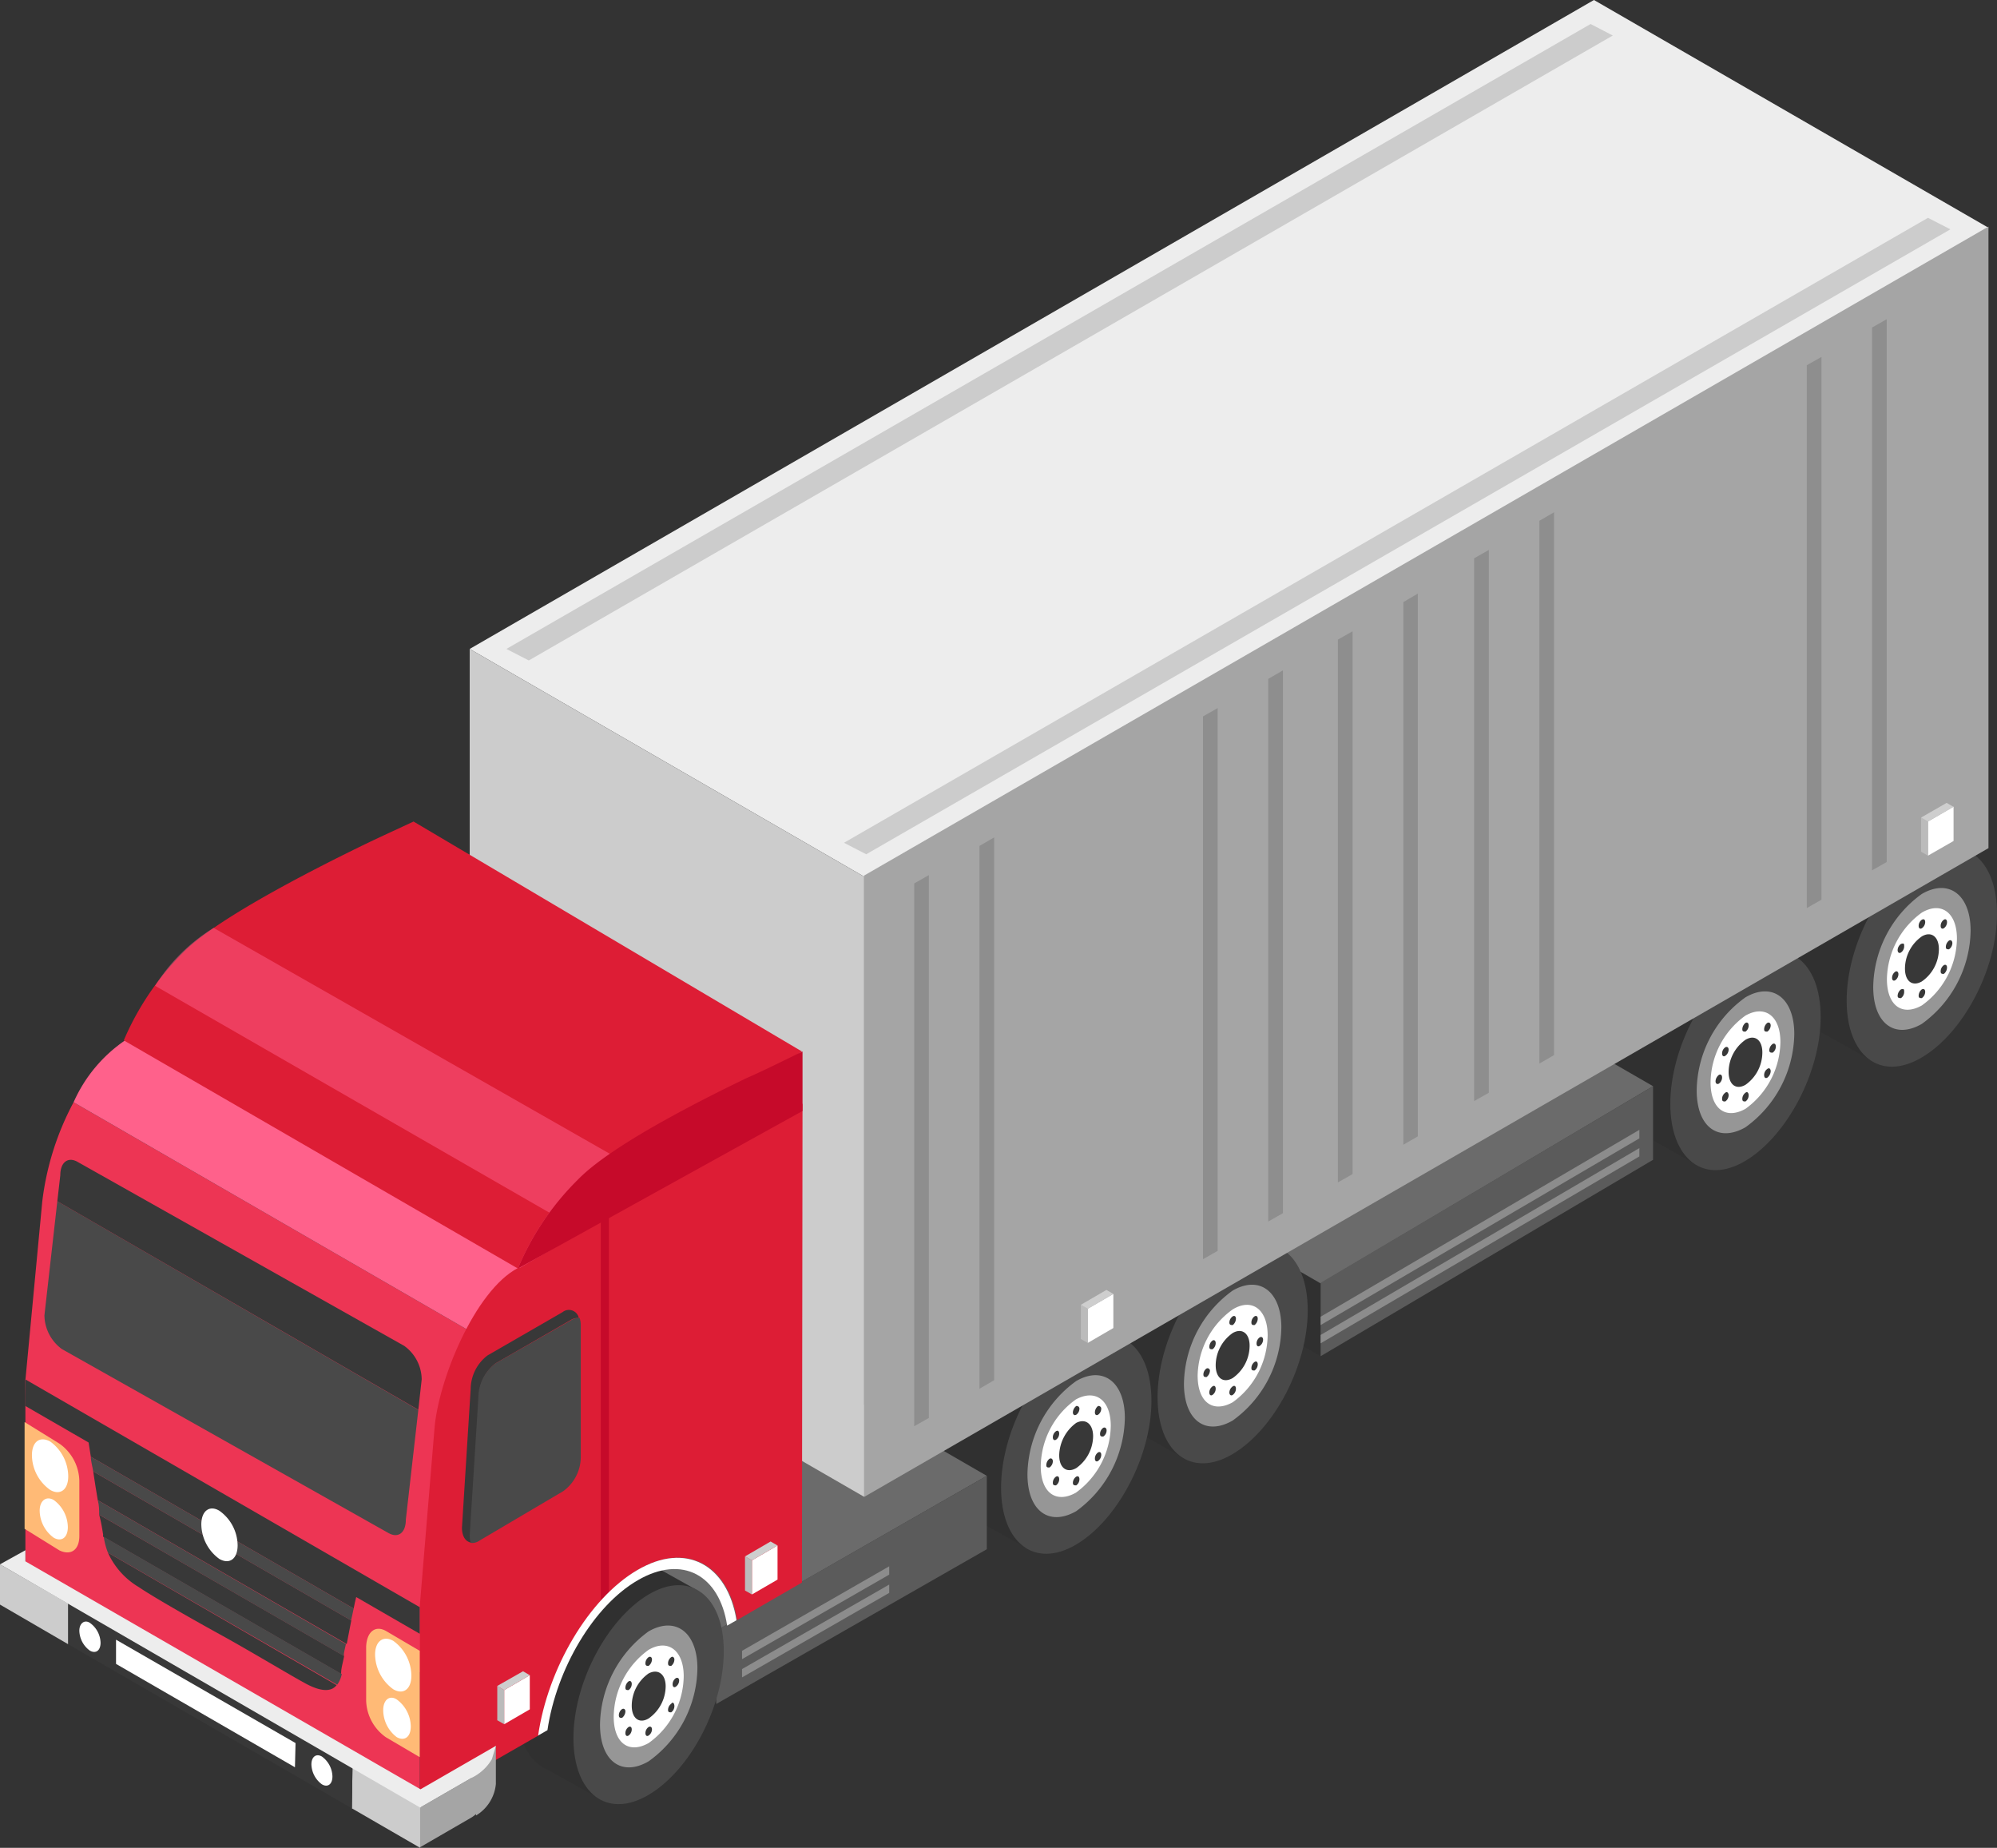 <?xml version="1.0" encoding="UTF-8"?> <svg xmlns="http://www.w3.org/2000/svg" viewBox="0 0 100.68 93.14"><rect x="0" y="0" width="100.68" height="93.14" fill="#333333" stroke="none"/> <defs> <style>.cls-1{fill:#303030;}.cls-2{fill:#494949;}.cls-3{fill:#969696;}.cls-4{fill:#fff;}.cls-5{fill:#383838;}.cls-6{fill:#6b6b6b;}.cls-7{fill:#5b5b5b;}.cls-8{fill:#8c8c8c;}.cls-9{fill:#262626;}.cls-10{fill:#ededed;}.cls-11{fill:#ccc;}.cls-12{fill:#a5a5a5;}.cls-13{fill:#8e8e8e;}.cls-14{fill:#ed3554;}.cls-15,.cls-20{fill:#ff618b;}.cls-16{fill:#dd1d35;}.cls-17{fill:#c60a2a;}.cls-18{fill:#ffba76;}.cls-19{fill:#f94e73;}.cls-20{opacity:0.5;}.cls-21{fill:#bbb;}.cls-22{fill:#cecece;}</style> </defs> <g id="Слой_2" data-name="Слой 2"> <g id="Layer_1" data-name="Layer 1"> <polygon class="cls-1" points="62.41 61.68 66.58 64.09 66.58 68.36 62.41 65.96 62.41 61.68"></polygon> <path class="cls-1" d="M97.84,44.47c0,2.79-1.7,6-3.79,7.24s-3.79-.07-3.79-2.87,1.69-6,3.79-7.24S97.84,41.68,97.84,44.47Z"></path> <polygon class="cls-1" points="94.44 53.51 91.69 51.96 96.59 41.44 99.22 42.91 94.44 53.51"></polygon> <path class="cls-2" d="M100.68,46.06c0,2.79-1.69,6-3.79,7.24s-3.79-.08-3.79-2.87,1.7-6,3.79-7.24S100.68,43.26,100.68,46.06Z"></path> <path class="cls-3" d="M99.35,46.91a5.9,5.9,0,0,1-2.46,4.7c-1.35.78-2.45,0-2.45-1.86a5.88,5.88,0,0,1,2.45-4.69C98.25,44.27,99.35,45.1,99.35,46.91Z"></path> <path class="cls-4" d="M98.66,47.31a4.21,4.21,0,0,1-1.77,3.37c-1,.56-1.76,0-1.76-1.33A4.23,4.23,0,0,1,96.89,46C97.87,45.42,98.66,46,98.66,47.31Z"></path> <path class="cls-5" d="M97.75,47.84a2,2,0,0,1-.86,1.63c-.47.27-.85,0-.85-.65a2,2,0,0,1,.85-1.62C97.36,46.92,97.75,47.21,97.75,47.84Z"></path> <path class="cls-5" d="M97.06,46.48a.39.39,0,0,1-.17.31c-.09.05-.16,0-.16-.12a.38.38,0,0,1,.16-.31C97,46.3,97.06,46.36,97.06,46.48Z"></path> <path class="cls-5" d="M98.16,46.48a.38.38,0,0,1-.16.31c-.09.05-.16,0-.16-.12a.38.38,0,0,1,.16-.31C98.09,46.3,98.16,46.36,98.16,46.48Z"></path> <path class="cls-5" d="M96,47.7a.38.38,0,0,1-.16.31c-.09.06-.17,0-.17-.12a.39.39,0,0,1,.17-.31C96,47.53,96,47.58,96,47.7Z"></path> <path class="cls-5" d="M98.16,48.77a.42.42,0,0,1-.16.32c-.09,0-.16,0-.16-.13a.38.38,0,0,1,.16-.31C98.09,48.6,98.16,48.65,98.16,48.77Z"></path> <path class="cls-5" d="M96,50a.38.38,0,0,1-.16.31c-.09,0-.17,0-.17-.12a.43.43,0,0,1,.17-.32C96,49.82,96,49.88,96,50Z"></path> <path class="cls-5" d="M98.43,47.54a.39.39,0,0,1-.17.31c-.09,0-.16,0-.16-.12a.42.42,0,0,1,.16-.32C98.35,47.36,98.43,47.42,98.43,47.54Z"></path> <path class="cls-5" d="M95.71,49.1a.38.38,0,0,1-.16.31c-.09.05-.16,0-.16-.12a.38.38,0,0,1,.16-.31C95.64,48.92,95.71,49,95.71,49.1Z"></path> <path class="cls-5" d="M97.06,50a.39.39,0,0,1-.17.31c-.09,0-.16,0-.16-.12a.42.42,0,0,1,.16-.32C97,49.82,97.06,49.88,97.06,50Z"></path> <path class="cls-1" d="M88.94,49.68c0,2.79-1.7,6-3.79,7.24s-3.79-.08-3.79-2.87,1.7-6,3.79-7.24S88.94,46.89,88.94,49.68Z"></path> <polygon class="cls-1" points="85.54 58.72 82.8 57.17 87.69 46.65 90.32 48.12 85.54 58.72"></polygon> <path class="cls-2" d="M91.79,51.26c0,2.79-1.7,6-3.79,7.25s-3.79-.08-3.79-2.87,1.7-6,3.79-7.24S91.79,48.47,91.79,51.26Z"></path> <path class="cls-3" d="M90.46,52.12A5.9,5.9,0,0,1,88,56.82c-1.36.78-2.46,0-2.46-1.86A5.86,5.86,0,0,1,88,50.27C89.36,49.48,90.46,50.31,90.46,52.12Z"></path> <path class="cls-4" d="M89.76,52.52A4.23,4.23,0,0,1,88,55.89c-1,.56-1.76,0-1.76-1.33A4.2,4.2,0,0,1,88,51.19C89,50.63,89.76,51.23,89.76,52.52Z"></path> <path class="cls-5" d="M88.85,53.05A2,2,0,0,1,88,54.68c-.47.27-.85,0-.85-.65A2,2,0,0,1,88,52.41C88.47,52.13,88.85,52.42,88.85,53.05Z"></path> <path class="cls-5" d="M88.16,51.69A.38.38,0,0,1,88,52c-.09,0-.16,0-.16-.12a.42.42,0,0,1,.16-.32C88.09,51.51,88.16,51.57,88.16,51.69Z"></path> <path class="cls-5" d="M89.27,51.69a.39.39,0,0,1-.17.31c-.09,0-.16,0-.16-.12a.42.42,0,0,1,.16-.32C89.19,51.51,89.27,51.57,89.27,51.69Z"></path> <path class="cls-5" d="M87.15,52.91a.39.39,0,0,1-.17.31c-.09.06-.16,0-.16-.12a.38.38,0,0,1,.16-.31C87.07,52.74,87.15,52.79,87.15,52.91Z"></path> <path class="cls-5" d="M89.27,54a.43.43,0,0,1-.17.32c-.09.05-.16,0-.16-.13a.38.38,0,0,1,.16-.31C89.19,53.81,89.27,53.86,89.27,54Z"></path> <path class="cls-5" d="M87.15,55.21a.39.39,0,0,1-.17.31c-.09,0-.16,0-.16-.13a.38.38,0,0,1,.16-.31C87.07,55,87.15,55.09,87.15,55.21Z"></path> <path class="cls-5" d="M89.53,52.75a.38.38,0,0,1-.16.31c-.09,0-.17,0-.17-.12a.41.41,0,0,1,.17-.32C89.46,52.57,89.53,52.63,89.53,52.75Z"></path> <path class="cls-5" d="M86.82,54.31a.38.38,0,0,1-.16.31c-.09.05-.17,0-.17-.12a.43.43,0,0,1,.17-.32C86.75,54.13,86.82,54.19,86.82,54.31Z"></path> <path class="cls-5" d="M88.16,55.21a.38.38,0,0,1-.16.31c-.09,0-.16,0-.16-.13a.38.38,0,0,1,.16-.31C88.09,55,88.16,55.09,88.16,55.21Z"></path> <polygon class="cls-6" points="59 60.31 75.76 50.38 83.34 54.75 66.58 64.69 59 60.31"></polygon> <polygon class="cls-7" points="66.58 64.66 66.58 68.36 83.34 58.46 83.34 54.75 66.58 64.66"></polygon> <polygon class="cls-8" points="66.58 67.29 66.58 67.71 82.65 58.29 82.65 57.87 66.58 67.29"></polygon> <polygon class="cls-8" points="66.58 66.37 66.58 66.79 82.65 57.38 82.65 56.95 66.58 66.37"></polygon> <path class="cls-1" d="M63.09,64.46c0,2.79-1.7,6-3.79,7.24s-3.79-.07-3.79-2.86,1.69-6,3.79-7.24S63.09,61.67,63.09,64.46Z"></path> <polygon class="cls-1" points="59.69 73.5 56.94 71.96 61.84 61.44 64.47 62.91 59.69 73.5"></polygon> <path class="cls-2" d="M65.93,66.05c0,2.79-1.69,6-3.78,7.24s-3.79-.07-3.79-2.86,1.69-6,3.79-7.25S65.93,63.26,65.93,66.05Z"></path> <path class="cls-3" d="M64.6,66.91a5.88,5.88,0,0,1-2.45,4.69c-1.36.79-2.46,0-2.46-1.85a5.88,5.88,0,0,1,2.46-4.7C63.5,64.27,64.6,65.1,64.6,66.91Z"></path> <path class="cls-4" d="M63.91,67.31a4.23,4.23,0,0,1-1.76,3.37c-1,.56-1.77,0-1.77-1.34A4.2,4.2,0,0,1,62.15,66C63.12,65.41,63.91,66,63.91,67.31Z"></path> <path class="cls-5" d="M63,67.83a2,2,0,0,1-.85,1.63c-.48.28-.86,0-.86-.64a2,2,0,0,1,.86-1.63C62.62,66.92,63,67.21,63,67.83Z"></path> <path class="cls-5" d="M62.31,66.47a.42.42,0,0,1-.16.32c-.09,0-.17,0-.17-.13a.39.39,0,0,1,.17-.31C62.24,66.3,62.31,66.35,62.31,66.47Z"></path> <path class="cls-5" d="M63.41,66.47a.42.42,0,0,1-.16.32c-.09,0-.16,0-.16-.13a.38.38,0,0,1,.16-.31C63.34,66.3,63.41,66.35,63.41,66.47Z"></path> <path class="cls-5" d="M61.29,67.7a.38.38,0,0,1-.16.31c-.09,0-.16,0-.16-.12a.4.4,0,0,1,.16-.32C61.22,67.52,61.29,67.58,61.29,67.7Z"></path> <path class="cls-5" d="M63.41,68.77a.38.38,0,0,1-.16.31c-.09,0-.16,0-.16-.12a.38.38,0,0,1,.16-.31C63.34,68.59,63.41,68.65,63.41,68.77Z"></path> <path class="cls-5" d="M61.29,70a.38.38,0,0,1-.16.31c-.09.06-.16,0-.16-.12a.38.38,0,0,1,.16-.31C61.22,69.82,61.29,69.87,61.29,70Z"></path> <path class="cls-5" d="M63.68,67.53a.39.39,0,0,1-.17.31c-.09.06-.16,0-.16-.12a.38.38,0,0,1,.16-.31C63.6,67.36,63.68,67.41,63.68,67.53Z"></path> <path class="cls-5" d="M61,69.09a.43.43,0,0,1-.17.32c-.09,0-.16,0-.16-.13A.38.38,0,0,1,60.8,69C60.89,68.92,61,69,61,69.09Z"></path> <path class="cls-5" d="M62.31,70a.38.38,0,0,1-.16.31c-.09.06-.17,0-.17-.12a.39.39,0,0,1,.17-.31C62.24,69.82,62.31,69.87,62.31,70Z"></path> <path class="cls-1" d="M55.2,69c0,2.79-1.7,6-3.79,7.24s-3.79-.08-3.79-2.87,1.7-6,3.79-7.24S55.2,66.24,55.2,69Z"></path> <polygon class="cls-1" points="51.8 78.06 49.05 76.52 53.95 66 56.58 67.47 51.8 78.06"></polygon> <path class="cls-2" d="M58.05,70.61c0,2.79-1.7,6-3.79,7.24s-3.79-.07-3.79-2.86,1.69-6,3.79-7.24S58.05,67.82,58.05,70.61Z"></path> <path class="cls-3" d="M56.71,71.47a5.92,5.92,0,0,1-2.45,4.7c-1.36.78-2.46,0-2.46-1.86a5.9,5.9,0,0,1,2.46-4.7C55.61,68.83,56.71,69.66,56.71,71.47Z"></path> <path class="cls-4" d="M56,71.87a4.23,4.23,0,0,1-1.76,3.37c-1,.56-1.77,0-1.77-1.33a4.21,4.21,0,0,1,1.77-3.37C55.23,70,56,70.57,56,71.87Z"></path> <path class="cls-5" d="M55.11,72.4A2,2,0,0,1,54.26,74c-.47.27-.86,0-.86-.65a2.08,2.08,0,0,1,.86-1.63C54.73,71.48,55.11,71.77,55.11,72.4Z"></path> <path class="cls-5" d="M54.42,71a.38.38,0,0,1-.16.31c-.09.05-.17,0-.17-.12a.43.43,0,0,1,.17-.32C54.35,70.86,54.42,70.92,54.42,71Z"></path> <path class="cls-5" d="M55.52,71a.38.38,0,0,1-.16.31c-.09.05-.16,0-.16-.12a.42.42,0,0,1,.16-.32C55.45,70.86,55.52,70.92,55.52,71Z"></path> <path class="cls-5" d="M53.4,72.26a.38.38,0,0,1-.16.31c-.09.05-.16,0-.16-.12a.38.38,0,0,1,.16-.31C53.33,72.08,53.4,72.14,53.4,72.26Z"></path> <path class="cls-5" d="M55.52,73.33a.38.38,0,0,1-.16.31c-.09.06-.16,0-.16-.12a.38.38,0,0,1,.16-.31C55.45,73.16,55.52,73.21,55.52,73.33Z"></path> <path class="cls-5" d="M53.4,74.56a.38.38,0,0,1-.16.31c-.09,0-.16,0-.16-.13a.38.38,0,0,1,.16-.31C53.33,74.38,53.4,74.43,53.4,74.56Z"></path> <path class="cls-5" d="M55.79,72.1a.37.37,0,0,1-.17.31c-.09,0-.16,0-.16-.13a.38.38,0,0,1,.16-.31C55.72,71.92,55.79,72,55.79,72.1Z"></path> <path class="cls-5" d="M53.08,73.66a.39.39,0,0,1-.17.31c-.09,0-.16,0-.16-.12a.42.42,0,0,1,.16-.32C53,73.48,53.08,73.54,53.08,73.66Z"></path> <path class="cls-5" d="M54.42,74.56a.38.38,0,0,1-.16.31c-.09,0-.17,0-.17-.13a.39.39,0,0,1,.17-.31C54.35,74.38,54.42,74.43,54.42,74.56Z"></path> <path class="cls-9" d="M36.72,81.94l-2.91-1.75-2-1.57S33.41,78,33.56,78,37.47,79.21,36.72,81.94Z"></path> <polygon class="cls-6" points="28.66 77.74 42.17 70.01 49.75 74.39 36.18 82.16 28.66 77.74"></polygon> <polygon class="cls-7" points="49.75 74.39 36.11 82.19 36.11 85.89 49.75 78.09 49.75 74.39"></polygon> <polygon class="cls-8" points="44.83 79.87 37.41 84.13 37.41 84.55 44.83 80.29 44.83 79.87"></polygon> <polygon class="cls-8" points="44.83 78.95 37.41 83.21 37.41 83.63 44.83 79.37 44.83 78.95"></polygon> <polygon class="cls-10" points="43.57 44.19 100.25 11.48 80.36 0 23.68 32.71 43.57 44.19"></polygon> <polygon class="cls-11" points="26.66 33.29 81.31 1.79 80.19 1.21 25.53 32.71 26.66 33.29"></polygon> <polygon class="cls-11" points="43.67 43.06 98.33 11.56 97.2 10.98 42.55 42.48 43.67 43.06"></polygon> <polygon class="cls-11" points="23.68 32.71 23.68 57.56 23.68 59.51 23.68 63.97 43.57 75.45 43.57 70.98 43.57 69.04 43.57 44.19 23.68 32.71"></polygon> <polygon class="cls-4" points="75.93 30.55 60.56 39.42 58.25 42.44 75.93 32.25 75.93 30.55"></polygon> <polygon class="cls-4" points="75.93 27.56 64.28 34.41 61.97 37.44 75.93 29.26 75.93 27.56"></polygon> <polygon class="cls-12" points="43.57 44.13 43.57 69.04 43.57 72.52 43.57 75.45 100.25 42.75 100.25 39.82 100.25 36.33 100.25 11.42 43.57 44.13"></polygon> <polygon class="cls-13" points="46.83 44.11 46.09 44.53 46.09 71.89 46.83 71.47 46.83 44.11"></polygon> <polygon class="cls-13" points="50.12 42.21 49.38 42.64 49.38 70 50.12 69.57 50.12 42.21"></polygon> <polygon class="cls-13" points="61.39 35.69 60.65 36.11 60.65 63.47 61.39 63.05 61.39 35.69"></polygon> <polygon class="cls-13" points="64.68 33.79 63.94 34.22 63.94 61.57 64.68 61.15 64.68 33.79"></polygon> <polygon class="cls-13" points="68.19 31.82 67.45 32.24 67.45 59.6 68.19 59.18 68.19 31.82"></polygon> <polygon class="cls-13" points="71.48 29.92 70.75 30.35 70.75 57.7 71.48 57.28 71.48 29.92"></polygon> <polygon class="cls-13" points="75.06 27.72 74.32 28.14 74.32 55.5 75.06 55.08 75.06 27.72"></polygon> <polygon class="cls-13" points="78.35 25.82 77.61 26.25 77.61 53.61 78.35 53.18 78.35 25.82"></polygon> <polygon class="cls-13" points="91.83 17.99 91.09 18.41 91.09 45.77 91.83 45.35 91.83 17.99"></polygon> <polygon class="cls-13" points="95.12 16.09 94.38 16.51 94.38 43.87 95.12 43.45 95.12 16.09"></polygon> <path class="cls-1" d="M33.65,81.64c0,2.79-1.7,6-3.79,7.24s-3.79-.07-3.79-2.86,1.69-6,3.79-7.24S33.65,78.85,33.65,81.64Z"></path> <polygon class="cls-1" points="30.25 90.68 27.5 89.14 32.4 78.62 35.03 80.09 30.25 90.68"></polygon> <path class="cls-2" d="M36.49,83.23c0,2.79-1.69,6-3.79,7.24s-3.79-.07-3.79-2.86,1.7-6,3.79-7.24S36.49,80.44,36.49,83.23Z"></path> <path class="cls-3" d="M35.16,84.09a5.86,5.86,0,0,1-2.46,4.69c-1.35.79-2.45,0-2.45-1.85a5.92,5.92,0,0,1,2.45-4.7C34.06,81.45,35.16,82.28,35.16,84.09Z"></path> <path class="cls-4" d="M34.47,84.49a4.21,4.21,0,0,1-1.77,3.37c-1,.56-1.76,0-1.76-1.33a4.23,4.23,0,0,1,1.76-3.37C33.68,82.59,34.47,83.19,34.47,84.49Z"></path> <path class="cls-5" d="M33.56,85a2,2,0,0,1-.86,1.62c-.47.28-.85,0-.85-.64a2,2,0,0,1,.85-1.63C33.18,84.1,33.56,84.39,33.56,85Z"></path> <path class="cls-5" d="M32.87,83.65a.43.43,0,0,1-.17.32c-.09,0-.16,0-.16-.13a.38.38,0,0,1,.16-.31C32.79,83.48,32.87,83.53,32.87,83.65Z"></path> <path class="cls-5" d="M34,83.65a.42.42,0,0,1-.16.32c-.09,0-.16,0-.16-.13a.38.38,0,0,1,.16-.31C33.9,83.48,34,83.53,34,83.65Z"></path> <path class="cls-5" d="M31.85,84.88a.38.38,0,0,1-.16.31c-.09,0-.16,0-.16-.12a.42.42,0,0,1,.16-.32C31.78,84.7,31.85,84.76,31.85,84.88Z"></path> <path class="cls-5" d="M34,86a.38.38,0,0,1-.16.31c-.09,0-.16,0-.16-.12a.38.38,0,0,1,.16-.31C33.9,85.77,34,85.83,34,86Z"></path> <path class="cls-5" d="M31.85,87.17a.38.38,0,0,1-.16.31c-.09.06-.16,0-.16-.12a.38.38,0,0,1,.16-.31C31.78,87,31.85,87.05,31.85,87.17Z"></path> <path class="cls-5" d="M34.24,84.71a.39.39,0,0,1-.17.31c-.09.06-.16,0-.16-.12a.38.38,0,0,1,.16-.31C34.16,84.54,34.24,84.59,34.24,84.71Z"></path> <path class="cls-5" d="M31.53,86.27a.43.43,0,0,1-.17.32c-.09,0-.16,0-.16-.13a.38.38,0,0,1,.16-.31C31.45,86.1,31.53,86.15,31.53,86.27Z"></path> <path class="cls-5" d="M32.87,87.17a.39.39,0,0,1-.17.31c-.09.06-.16,0-.16-.12a.38.38,0,0,1,.16-.31C32.79,87,32.87,87.05,32.87,87.17Z"></path> <polygon class="cls-14" points="32.16 62.91 20.69 57.53 20.69 44.13 6.45 52.35 30.47 66.22 32.16 62.91"></polygon> <path class="cls-14" d="M2.13,60.57l-.85,9,.11,9.9L7.16,76.1l14.07,8.23,7.35-14.41L3.71,55.56A14.14,14.14,0,0,0,2.13,60.57Z"></path> <path class="cls-15" d="M6.45,52.35l-.1.06a7.39,7.39,0,0,0-2.64,3.15L28.58,69.92l1.89-3.7Z"></path> <path class="cls-16" d="M40.46,55.63,26.12,63.91c-2.19,1.14-4.05,5.72-4.22,8.16L21.16,81v9.91l6-3.44c.49-3.39,2.56-6.91,5-8.34s4.54-.29,5,2.53l3.27-1.89Z"></path> <polygon class="cls-17" points="30.29 80.65 30.29 61.55 30.7 61.31 30.7 80.65 30.29 80.65"></polygon> <path class="cls-4" d="M32.16,79.65c-2.24,1.29-4.11,4.49-4.56,7.56l-.47.27c.49-3.39,2.56-6.91,5-8.34s4.54-.29,5,2.53l-.47.27C36.27,79.39,34.4,78.35,32.16,79.65Z"></path> <polygon class="cls-14" points="1.28 69.53 21.16 81.01 21.16 90.92 1.28 79.44 1.28 69.53"></polygon> <path class="cls-18" d="M1.24,71.68,3,72.77a2.36,2.36,0,0,1,1,1.87v2.78c0,.71-.43,1-1,.73L1.24,77.06Z"></path> <path class="cls-18" d="M19.46,82.21l1.7,1v5.36l-1.7-1a2.34,2.34,0,0,1-1-1.85V83C18.49,82.24,18.93,81.91,19.46,82.21Z"></path> <path class="cls-4" d="M18.91,83.4a2.2,2.2,0,0,0,.92,1.75c.5.29.91,0,.91-.69a2.19,2.19,0,0,0-.91-1.75C19.32,82.42,18.91,82.73,18.91,83.4Z"></path> <path class="cls-4" d="M19.32,86.2A1.72,1.72,0,0,0,20,87.56c.39.22.71,0,.71-.54A1.72,1.72,0,0,0,20,85.66C19.64,85.43,19.32,85.68,19.32,86.2Z"></path> <path class="cls-4" d="M1.61,73.35a2.17,2.17,0,0,0,.92,1.75c.5.29.91,0,.91-.69a2.19,2.19,0,0,0-.91-1.75C2,72.37,1.61,72.68,1.61,73.35Z"></path> <path class="cls-4" d="M2,76.15a1.72,1.72,0,0,0,.71,1.36c.39.22.71,0,.71-.54a1.72,1.72,0,0,0-.71-1.36C2.34,75.39,2,75.63,2,76.15Z"></path> <path class="cls-12" d="M25,88v1.92a2.08,2.08,0,0,1-1,1.59l-.27-2.26Z"></path> <polygon class="cls-11" points="21.23 91.08 21.18 93.14 17.74 91.15 17.77 89.09 21.23 91.08"></polygon> <polygon class="cls-11" points="0 78.85 3.44 80.83 3.44 82.88 0 80.88 0 78.85"></polygon> <polygon class="cls-5" points="17.77 89.09 17.74 91.15 3.44 82.88 3.44 80.83 17.77 89.09"></polygon> <polygon class="cls-4" points="5.85 82.65 14.9 87.86 14.87 89.08 5.85 83.87 5.85 82.65"></polygon> <path class="cls-12" d="M21.18,91.11v2l2.54-1.47a1.37,1.37,0,0,0,.69-1V89.25Z"></path> <path class="cls-10" d="M25,88l-3.8,2.19L1.28,78.7v-.56L0,78.85,21.18,91.11,23.8,89.6a2.39,2.39,0,0,0,1-.93Z"></path> <path class="cls-4" d="M15.7,88.94a1.29,1.29,0,0,0,.53,1c.29.17.53,0,.53-.4a1.28,1.28,0,0,0-.53-1C15.94,88.37,15.7,88.55,15.7,88.94Z"></path> <path class="cls-4" d="M4,82.2a1.28,1.28,0,0,0,.53,1c.3.17.54,0,.54-.4a1.27,1.27,0,0,0-.54-1C4.27,81.63,4,81.81,4,82.2Z"></path> <polygon class="cls-19" points="26.2 63.91 40.46 55.67 20.57 44.19 6.31 52.42 26.2 63.91"></polygon> <path class="cls-16" d="M20.85,41.41c-.64.3-1.65.76-2.46,1.15-2.82,1.37-7.55,3.8-9.15,5.45a14,14,0,0,0-3,4.43l19.87,11.5a13.72,13.72,0,0,1,3-4.46c1.6-1.65,6.49-3.93,9.32-5.29a13.45,13.45,0,0,0,2-1.19Z"></path> <path class="cls-20" d="M10.77,46.77a9.14,9.14,0,0,0-2.95,2.92l20.86,12,3-3Z"></path> <path class="cls-17" d="M37.64,54.34c-2.82,1.36-6.93,3.49-8.53,5.14a13.72,13.72,0,0,0-3,4.46L40.46,56V53C39.81,53.31,38.44,54,37.64,54.34Z"></path> <polygon class="cls-4" points="25.42 86.91 26.71 86.16 26.71 84.44 25.42 85.19 25.42 86.91"></polygon> <polygon class="cls-21" points="25.07 84.98 25.42 85.19 25.42 86.91 25.07 86.71 25.07 84.98"></polygon> <polygon class="cls-22" points="25.07 84.98 26.37 84.24 26.71 84.44 25.42 85.19 25.07 84.98"></polygon> <polygon class="cls-4" points="37.91 80.37 39.2 79.62 39.2 77.9 37.91 78.65 37.91 80.37"></polygon> <polygon class="cls-21" points="37.56 78.45 37.91 78.65 37.91 80.37 37.56 80.17 37.56 78.45"></polygon> <polygon class="cls-22" points="37.56 78.45 38.85 77.7 39.2 77.9 37.91 78.65 37.56 78.45"></polygon> <path class="cls-5" d="M24.16,70.4A2.14,2.14,0,0,1,25,68.71l3.78-2.18a.72.72,0,0,1,.4-.1.51.51,0,0,0-.82-.29l-3.78,2.18A2.15,2.15,0,0,0,23.73,70l-.44,7c0,.46.2.73.49.76a1,1,0,0,1-.06-.37Z"></path> <path class="cls-2" d="M24.18,77.65l4.22-2.49a2.14,2.14,0,0,0,.88-1.69V66.81a1.08,1.08,0,0,0-.06-.38.72.72,0,0,0-.4.1L25,68.71a2.14,2.14,0,0,0-.88,1.69l-.44,7a1,1,0,0,0,.06.37A.63.63,0,0,0,24.18,77.65Z"></path> <polygon class="cls-5" points="21.16 82.35 1.28 70.87 1.28 69.53 21.16 81.01 21.16 82.35"></polygon> <path class="cls-5" d="M18,80.35l-5.71-3.29L4.44,72.54s.06.36.14.89l13.25,7.65C17.91,80.65,18,80.35,18,80.35Z"></path> <path class="cls-5" d="M4.7,74.17c.07.46.15,1,.23,1.45l12.55,7.25c.08-.4.16-.81.23-1.19Z"></path> <path class="cls-5" d="M5.2,77.35a.43.43,0,0,0,0,.11l12,6.92a.29.29,0,0,1,0-.09c0-.2.09-.49.15-.82L5,76.35C5.11,76.76,5.16,77.11,5.2,77.35Z"></path> <path class="cls-5" d="M7,80c.76.52,2.9,1.73,4.21,2.45s3.44,2,4.2,2.41,1.29.43,1.56.08L5.44,78.26A3.87,3.87,0,0,0,7,80Z"></path> <path class="cls-2" d="M5,76.35l12.33,7.12c0-.19.07-.39.11-.6L4.93,75.62C5,75.87,5,76.12,5,76.35Z"></path> <path class="cls-2" d="M17.83,81.08,4.58,73.43c0,.23.08.48.12.74l13,7.51C17.75,81.47,17.79,81.26,17.83,81.08Z"></path> <path class="cls-2" d="M5.44,78.26,17,84.92a1.35,1.35,0,0,0,.23-.54l-12-6.92A3.58,3.58,0,0,0,5.44,78.26Z"></path> <path class="cls-4" d="M10.15,76.84a2.19,2.19,0,0,0,.91,1.74c.51.29.92,0,.92-.69a2.17,2.17,0,0,0-.92-1.74C10.56,75.85,10.15,76.16,10.15,76.84Z"></path> <path class="cls-2" d="M2.24,66.3A2.14,2.14,0,0,0,3.12,68l16.46,9.27c.49.28.88,0,.88-.67l.63-5.53L2.89,60.55Z"></path> <path class="cls-5" d="M20.38,67.84,3.92,58.57c-.48-.28-.88,0-.88.67l-.15,1.31,18.2,10.51.17-1.53A2.11,2.11,0,0,0,20.38,67.84Z"></path> <polygon class="cls-4" points="97.2 43.13 98.49 42.39 98.49 40.66 97.2 41.41 97.2 43.13"></polygon> <polygon class="cls-21" points="96.85 41.21 97.2 41.41 97.2 43.13 96.85 42.93 96.85 41.21"></polygon> <polygon class="cls-22" points="96.85 41.21 98.14 40.47 98.49 40.67 97.2 41.41 96.85 41.21"></polygon> <polygon class="cls-4" points="54.84 67.69 56.13 66.94 56.13 65.22 54.84 65.97 54.84 67.69"></polygon> <polygon class="cls-21" points="54.49 65.77 54.84 65.97 54.84 67.69 54.49 67.49 54.49 65.77"></polygon> <polygon class="cls-22" points="54.49 65.77 55.78 65.02 56.13 65.22 54.84 65.97 54.49 65.77"></polygon> </g> </g> </svg> 